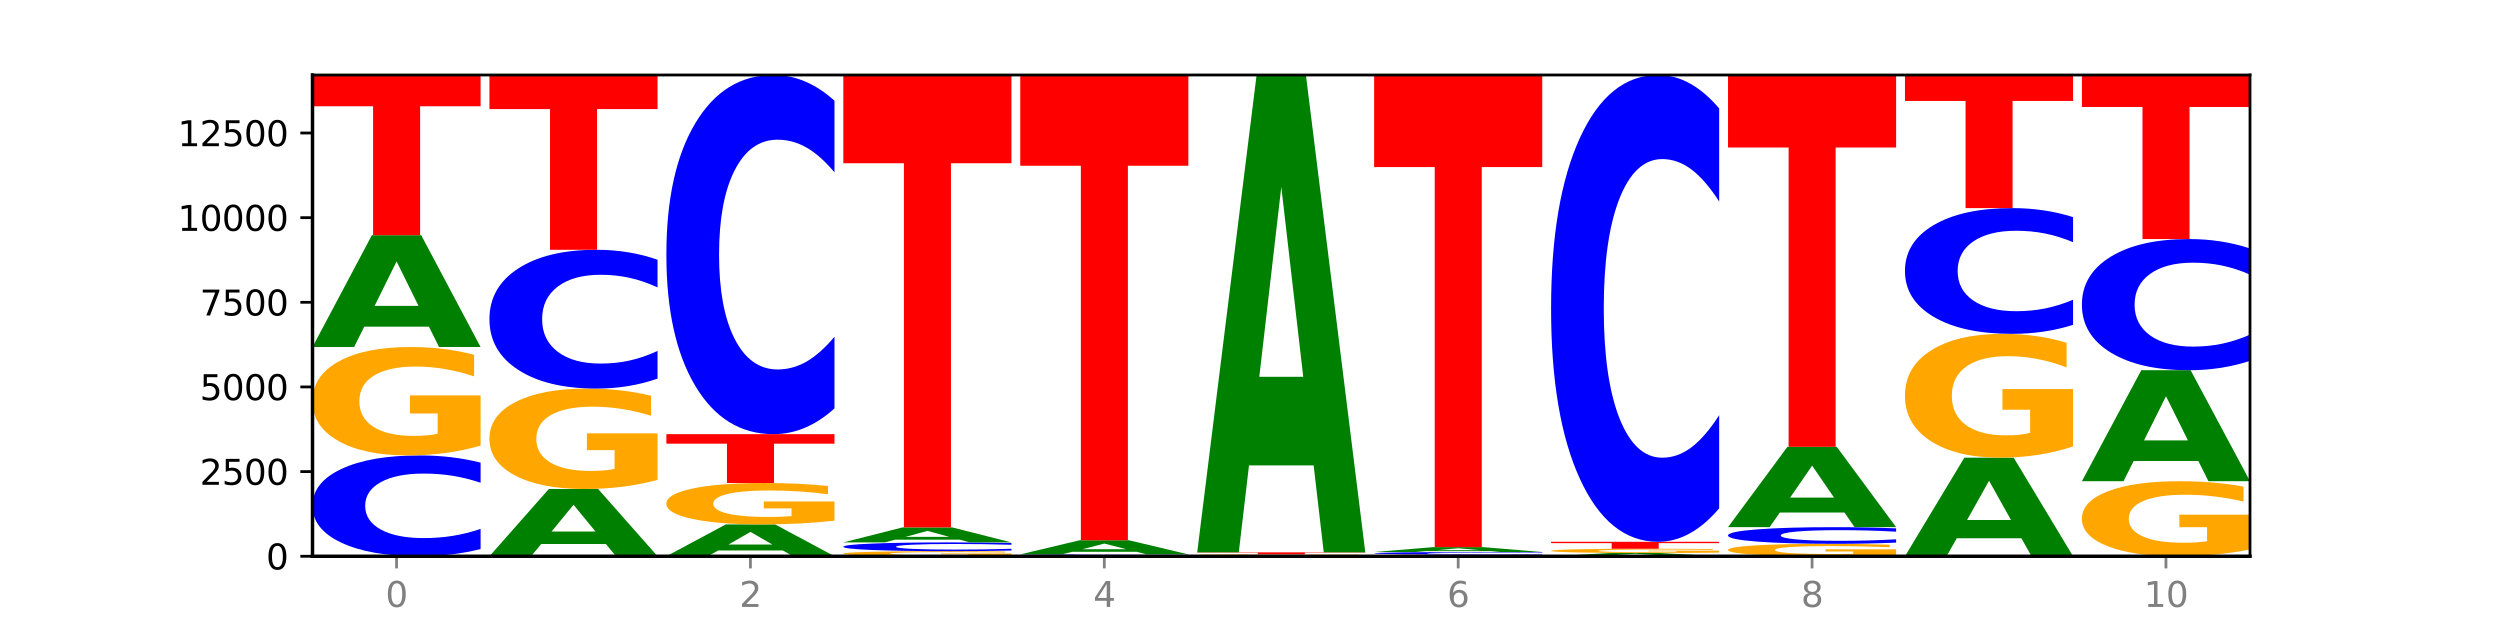 <?xml version="1.0" encoding="utf-8" standalone="no"?>
<!DOCTYPE svg PUBLIC "-//W3C//DTD SVG 1.1//EN"
  "http://www.w3.org/Graphics/SVG/1.1/DTD/svg11.dtd">
<svg xmlns:xlink="http://www.w3.org/1999/xlink" width="720pt" height="180pt" viewBox="0 0 720 180" xmlns="http://www.w3.org/2000/svg" version="1.1">
 <defs>
  <style type="text/css">*{stroke-linejoin: round; stroke-linecap: butt}</style>
 </defs>
 <g id="figure_1">
  <g id="patch_1">
   <path d="M 0 180 
L 720 180 
L 720 0 
L 0 0 
z
" style="fill: #ffffff"/>
  </g>
  <g id="axes_1">
   <g id="patch_2">
    <path d="M 90 160.2 
L 648 160.2 
L 648 21.6 
L 90 21.6 
z
" style="fill: #ffffff"/>
   </g>
   <g id="line2d_1">
    <path d="M 90 160.2 
L 648 160.2 
" clip-path="url(#pfb39bdc770)" style="fill: none; stroke: #000000; stroke-width: 0.5; stroke-linecap: square"/>
   </g>
   <g id="patch_3">
    <path d="M 138.411 158.118 
Q 134.361 159.15 129.983 159.672 
Q 125.604 160.2 120.835 160.2 
Q 106.613 160.2 98.306 156.289 
Q 90 152.378 90 145.689 
Q 90 138.976 98.306 135.071 
Q 106.613 131.16 120.835 131.16 
Q 125.604 131.16 129.983 131.688 
Q 134.361 132.209 138.411 133.241 
L 138.411 139.03 
Q 134.325 137.662 130.361 137.026 
Q 126.397 136.391 122.018 136.391 
Q 114.163 136.391 109.662 138.868 
Q 105.173 141.34 105.173 145.689 
Q 105.173 150.02 109.662 152.497 
Q 114.163 154.969 122.018 154.969 
Q 126.397 154.969 130.361 154.333 
Q 134.325 153.691 138.411 152.324 
L 138.411 158.118 
z
" clip-path="url(#pfb39bdc770)" style="fill: #0000ff"/>
   </g>
   <g id="patch_4">
    <path d="M 138.411 128.335 
Q 133.529 129.748 128.277 130.457 
Q 123.026 131.16 117.428 131.16 
Q 104.777 131.16 97.389 126.956 
Q 90 122.751 90 115.562 
Q 90 108.288 97.519 104.117 
Q 105.048 99.945 118.144 99.945 
Q 123.189 99.945 127.811 100.512 
Q 132.444 101.073 136.545 102.182 
L 136.545 108.404 
Q 132.313 106.979 128.126 106.277 
Q 123.938 105.567 119.728 105.567 
Q 111.938 105.567 107.717 108.159 
Q 103.497 110.745 103.497 115.562 
Q 103.497 120.333 107.566 122.938 
Q 111.634 125.537 119.12 125.537 
Q 121.16 125.537 122.907 125.389 
Q 124.654 125.234 126.042 124.911 
L 126.042 119.07 
L 118.068 119.07 
L 118.068 113.866 
L 138.411 113.866 
L 138.411 128.335 
z
" clip-path="url(#pfb39bdc770)" style="fill: #ffa600"/>
   </g>
   <g id="patch_5">
    <path d="M 123.534 94.077 
L 104.916 94.077 
L 101.977 99.945 
L 90 99.945 
L 107.104 67.735 
L 121.307 67.735 
L 138.411 99.945 
L 126.444 99.945 
L 123.534 94.077 
z
M 107.886 88.099 
L 120.535 88.099 
L 114.22 75.287 
L 107.886 88.099 
z
" clip-path="url(#pfb39bdc770)" style="fill: #008000"/>
   </g>
   <g id="patch_6">
    <path d="M 90 21.6 
L 138.411 21.6 
L 138.411 30.598 
L 120.994 30.598 
L 120.994 67.735 
L 107.45 67.735 
L 107.45 30.598 
L 90 30.598 
L 90 21.6 
z
" clip-path="url(#pfb39bdc770)" style="fill: #ff0000"/>
   </g>
   <g id="patch_7">
    <path d="M 174.493 156.672 
L 155.875 156.672 
L 152.935 160.2 
L 140.959 160.2 
L 158.063 140.833 
L 172.266 140.833 
L 189.37 160.2 
L 177.403 160.2 
L 174.493 156.672 
z
M 158.845 153.078 
L 171.494 153.078 
L 165.179 145.374 
L 158.845 153.078 
z
" clip-path="url(#pfb39bdc770)" style="fill: #008000"/>
   </g>
   <g id="patch_8">
    <path d="M 189.37 138.216 
Q 184.488 139.525 179.236 140.182 
Q 173.985 140.833 168.387 140.833 
Q 155.736 140.833 148.347 136.938 
Q 140.959 133.042 140.959 126.381 
Q 140.959 119.641 148.478 115.776 
Q 156.007 111.91 169.103 111.91 
Q 174.148 111.91 178.77 112.436 
Q 183.403 112.955 187.504 113.983 
L 187.504 119.749 
Q 183.272 118.428 179.084 117.777 
Q 174.896 117.12 170.687 117.12 
Q 162.897 117.12 158.676 119.522 
Q 154.456 121.917 154.456 126.381 
Q 154.456 130.802 158.524 133.216 
Q 162.593 135.623 170.079 135.623 
Q 172.119 135.623 173.866 135.486 
Q 175.613 135.343 177.001 135.044 
L 177.001 129.631 
L 169.027 129.631 
L 169.027 124.809 
L 189.37 124.809 
L 189.37 138.216 
z
" clip-path="url(#pfb39bdc770)" style="fill: #ffa600"/>
   </g>
   <g id="patch_9">
    <path d="M 189.37 109.045 
Q 185.32 110.465 180.942 111.183 
Q 176.563 111.91 171.794 111.91 
Q 157.572 111.91 149.265 106.526 
Q 140.959 101.143 140.959 91.936 
Q 140.959 82.697 149.265 77.321 
Q 157.572 71.938 171.794 71.938 
Q 176.563 71.938 180.942 72.665 
Q 185.32 73.383 189.37 74.803 
L 189.37 82.771 
Q 185.284 80.888 181.32 80.013 
Q 177.356 79.138 172.977 79.138 
Q 165.122 79.138 160.621 82.548 
Q 156.132 85.95 156.132 91.936 
Q 156.132 97.898 160.621 101.308 
Q 165.122 104.71 172.977 104.71 
Q 177.356 104.71 181.32 103.835 
Q 185.284 102.951 189.37 101.069 
L 189.37 109.045 
z
" clip-path="url(#pfb39bdc770)" style="fill: #0000ff"/>
   </g>
   <g id="patch_10">
    <path d="M 140.959 21.6 
L 189.37 21.6 
L 189.37 31.417 
L 171.953 31.417 
L 171.953 71.938 
L 158.409 71.938 
L 158.409 31.417 
L 140.959 31.417 
L 140.959 21.6 
z
" clip-path="url(#pfb39bdc770)" style="fill: #ff0000"/>
   </g>
   <g id="patch_11">
    <path d="M 225.452 158.53 
L 206.834 158.53 
L 203.894 160.2 
L 191.918 160.2 
L 209.021 151.033 
L 223.225 151.033 
L 240.329 160.2 
L 228.362 160.2 
L 225.452 158.53 
z
M 209.803 156.829 
L 222.453 156.829 
L 216.138 153.183 
L 209.803 156.829 
z
" clip-path="url(#pfb39bdc770)" style="fill: #008000"/>
   </g>
   <g id="patch_12">
    <path d="M 240.329 149.954 
Q 235.446 150.494 230.195 150.765 
Q 224.944 151.033 219.346 151.033 
Q 206.695 151.033 199.306 149.427 
Q 191.918 147.821 191.918 145.074 
Q 191.918 142.295 199.437 140.701 
Q 206.966 139.107 220.062 139.107 
Q 225.107 139.107 229.729 139.324 
Q 234.361 139.538 238.463 139.962 
L 238.463 142.339 
Q 234.231 141.795 230.043 141.526 
Q 225.855 141.255 221.646 141.255 
Q 213.856 141.255 209.635 142.246 
Q 205.415 143.234 205.415 145.074 
Q 205.415 146.897 209.483 147.892 
Q 213.552 148.885 221.038 148.885 
Q 223.078 148.885 224.825 148.829 
Q 226.571 148.769 227.96 148.646 
L 227.96 146.414 
L 219.986 146.414 
L 219.986 144.426 
L 240.329 144.426 
L 240.329 149.954 
z
" clip-path="url(#pfb39bdc770)" style="fill: #ffa600"/>
   </g>
   <g id="patch_13">
    <path d="M 191.918 125.036 
L 240.329 125.036 
L 240.329 127.78 
L 222.912 127.78 
L 222.912 139.107 
L 209.368 139.107 
L 209.368 127.78 
L 191.918 127.78 
L 191.918 125.036 
z
" clip-path="url(#pfb39bdc770)" style="fill: #ff0000"/>
   </g>
   <g id="patch_14">
    <path d="M 240.329 117.621 
Q 236.279 121.296 231.9 123.155 
Q 227.522 125.036 222.753 125.036 
Q 208.53 125.036 200.224 111.105 
Q 191.918 97.174 191.918 73.35 
Q 191.918 49.441 200.224 35.531 
Q 208.53 21.6 222.753 21.6 
Q 227.522 21.6 231.9 23.48 
Q 236.279 25.339 240.329 29.014 
L 240.329 49.633 
Q 236.243 44.761 232.279 42.497 
Q 228.314 40.232 223.936 40.232 
Q 216.081 40.232 211.58 49.056 
Q 207.091 57.859 207.091 73.35 
Q 207.091 88.777 211.58 97.601 
Q 216.081 106.404 223.936 106.404 
Q 228.314 106.404 232.279 104.139 
Q 236.243 101.853 240.329 96.981 
L 240.329 117.621 
z
" clip-path="url(#pfb39bdc770)" style="fill: #0000ff"/>
   </g>
   <g id="patch_15">
    <path d="M 291.288 160.068 
Q 286.405 160.134 281.154 160.167 
Q 275.903 160.2 270.305 160.2 
Q 257.654 160.2 250.265 160.003 
Q 242.877 159.806 242.877 159.469 
Q 242.877 159.128 250.395 158.933 
Q 257.925 158.737 271.021 158.737 
Q 276.066 158.737 280.688 158.764 
Q 285.32 158.79 289.422 158.842 
L 289.422 159.134 
Q 285.19 159.067 281.002 159.034 
Q 276.814 159.001 272.605 159.001 
Q 264.815 159.001 260.594 159.122 
Q 256.374 159.243 256.374 159.469 
Q 256.374 159.693 260.442 159.815 
Q 264.511 159.937 271.997 159.937 
Q 274.037 159.937 275.784 159.93 
Q 277.53 159.922 278.919 159.907 
L 278.919 159.633 
L 270.945 159.633 
L 270.945 159.39 
L 291.288 159.39 
L 291.288 160.068 
z
" clip-path="url(#pfb39bdc770)" style="fill: #ffa600"/>
   </g>
   <g id="patch_16">
    <path d="M 291.288 158.556 
Q 287.238 158.646 282.859 158.691 
Q 278.481 158.737 273.711 158.737 
Q 259.489 158.737 251.183 158.397 
Q 242.877 158.057 242.877 157.475 
Q 242.877 156.891 251.183 156.552 
Q 259.489 156.212 273.711 156.212 
Q 278.481 156.212 282.859 156.257 
Q 287.238 156.303 291.288 156.393 
L 291.288 156.896 
Q 287.202 156.777 283.237 156.722 
Q 279.273 156.667 274.895 156.667 
Q 267.04 156.667 262.539 156.882 
Q 258.05 157.097 258.05 157.475 
Q 258.05 157.852 262.539 158.067 
Q 267.04 158.282 274.895 158.282 
Q 279.273 158.282 283.237 158.227 
Q 287.202 158.171 291.288 158.052 
L 291.288 158.556 
z
" clip-path="url(#pfb39bdc770)" style="fill: #0000ff"/>
   </g>
   <g id="patch_17">
    <path d="M 276.411 155.423 
L 257.793 155.423 
L 254.853 156.212 
L 242.877 156.212 
L 259.98 151.882 
L 274.184 151.882 
L 291.288 156.212 
L 279.321 156.212 
L 276.411 155.423 
z
M 260.762 154.619 
L 273.412 154.619 
L 267.097 152.897 
L 260.762 154.619 
z
" clip-path="url(#pfb39bdc770)" style="fill: #008000"/>
   </g>
   <g id="patch_18">
    <path d="M 242.877 21.6 
L 291.288 21.6 
L 291.288 47.009 
L 273.871 47.009 
L 273.871 151.882 
L 260.327 151.882 
L 260.327 47.009 
L 242.877 47.009 
L 242.877 21.6 
z
" clip-path="url(#pfb39bdc770)" style="fill: #ff0000"/>
   </g>
   <g id="patch_19">
    <path d="M 342.247 160.181 
Q 337.364 160.191 332.113 160.195 
Q 326.862 160.2 321.263 160.2 
Q 308.613 160.2 301.224 160.172 
Q 293.836 160.145 293.836 160.098 
Q 293.836 160.05 301.354 160.023 
Q 308.884 159.995 321.98 159.995 
Q 327.025 159.995 331.647 159.999 
Q 336.279 160.003 340.38 160.01 
L 340.38 160.051 
Q 336.149 160.041 331.961 160.037 
Q 327.773 160.032 323.564 160.032 
Q 315.774 160.032 311.553 160.049 
Q 307.333 160.066 307.333 160.098 
Q 307.333 160.129 311.401 160.146 
Q 315.47 160.163 322.956 160.163 
Q 324.996 160.163 326.742 160.162 
Q 328.489 160.161 329.878 160.159 
L 329.878 160.121 
L 321.904 160.121 
L 321.904 160.087 
L 342.247 160.087 
L 342.247 160.181 
z
" clip-path="url(#pfb39bdc770)" style="fill: #ffa600"/>
   </g>
   <g id="patch_20">
    <path d="M 342.247 159.971 
Q 338.197 159.983 333.818 159.989 
Q 329.439 159.995 324.67 159.995 
Q 310.448 159.995 302.142 159.951 
Q 293.836 159.906 293.836 159.83 
Q 293.836 159.753 302.142 159.708 
Q 310.448 159.664 324.67 159.664 
Q 329.439 159.664 333.818 159.67 
Q 338.197 159.676 342.247 159.687 
L 342.247 159.754 
Q 338.16 159.738 334.196 159.731 
Q 330.232 159.723 325.853 159.723 
Q 317.998 159.723 313.498 159.752 
Q 309.009 159.78 309.009 159.83 
Q 309.009 159.879 313.498 159.907 
Q 317.998 159.935 325.853 159.935 
Q 330.232 159.935 334.196 159.928 
Q 338.16 159.921 342.247 159.905 
L 342.247 159.971 
z
" clip-path="url(#pfb39bdc770)" style="fill: #0000ff"/>
   </g>
   <g id="patch_21">
    <path d="M 327.37 158.923 
L 308.752 158.923 
L 305.812 159.664 
L 293.836 159.664 
L 310.939 155.597 
L 325.143 155.597 
L 342.247 159.664 
L 330.28 159.664 
L 327.37 158.923 
z
M 311.721 158.168 
L 324.371 158.168 
L 318.056 156.551 
L 311.721 158.168 
z
" clip-path="url(#pfb39bdc770)" style="fill: #008000"/>
   </g>
   <g id="patch_22">
    <path d="M 293.836 21.6 
L 342.247 21.6 
L 342.247 47.733 
L 324.83 47.733 
L 324.83 155.597 
L 311.286 155.597 
L 311.286 47.733 
L 293.836 47.733 
L 293.836 21.6 
z
" clip-path="url(#pfb39bdc770)" style="fill: #ff0000"/>
   </g>
   <g id="patch_23">
    <path d="M 393.205 160.19 
Q 389.156 160.195 384.777 160.198 
Q 380.398 160.2 375.629 160.2 
Q 361.407 160.2 353.101 160.182 
Q 344.795 160.163 344.795 160.132 
Q 344.795 160.1 353.101 160.082 
Q 361.407 160.063 375.629 160.063 
Q 380.398 160.063 384.777 160.066 
Q 389.156 160.068 393.205 160.073 
L 393.205 160.1 
Q 389.119 160.094 385.155 160.091 
Q 381.191 160.088 376.812 160.088 
Q 368.957 160.088 364.457 160.1 
Q 359.968 160.111 359.968 160.132 
Q 359.968 160.152 364.457 160.164 
Q 368.957 160.175 376.812 160.175 
Q 381.191 160.175 385.155 160.172 
Q 389.119 160.169 393.205 160.163 
L 393.205 160.19 
z
" clip-path="url(#pfb39bdc770)" style="fill: #0000ff"/>
   </g>
   <g id="patch_24">
    <path d="M 393.205 160.026 
Q 388.323 160.045 383.072 160.054 
Q 377.821 160.063 372.222 160.063 
Q 359.572 160.063 352.183 160.007 
Q 344.795 159.951 344.795 159.854 
Q 344.795 159.756 352.313 159.7 
Q 359.843 159.644 372.938 159.644 
Q 377.983 159.644 382.605 159.652 
Q 387.238 159.659 391.339 159.674 
L 391.339 159.758 
Q 387.108 159.739 382.92 159.729 
Q 378.732 159.72 374.522 159.72 
Q 366.732 159.72 362.512 159.755 
Q 358.291 159.789 358.291 159.854 
Q 358.291 159.918 362.36 159.953 
Q 366.429 159.988 373.915 159.988 
Q 375.955 159.988 377.701 159.986 
Q 379.448 159.984 380.837 159.98 
L 380.837 159.901 
L 372.862 159.901 
L 372.862 159.831 
L 393.205 159.831 
L 393.205 160.026 
z
" clip-path="url(#pfb39bdc770)" style="fill: #ffa600"/>
   </g>
   <g id="patch_25">
    <path d="M 344.795 159.079 
L 393.205 159.079 
L 393.205 159.189 
L 375.789 159.189 
L 375.789 159.644 
L 362.245 159.644 
L 362.245 159.189 
L 344.795 159.189 
L 344.795 159.079 
z
" clip-path="url(#pfb39bdc770)" style="fill: #ff0000"/>
   </g>
   <g id="patch_26">
    <path d="M 378.329 134.034 
L 359.711 134.034 
L 356.771 159.079 
L 344.795 159.079 
L 361.898 21.6 
L 376.102 21.6 
L 393.205 159.079 
L 381.239 159.079 
L 378.329 134.034 
z
M 362.68 108.519 
L 375.33 108.519 
L 369.015 53.834 
L 362.68 108.519 
z
" clip-path="url(#pfb39bdc770)" style="fill: #008000"/>
   </g>
   <g id="patch_27">
    <path d="M 444.164 160.158 
Q 439.282 160.179 434.031 160.189 
Q 428.78 160.2 423.181 160.2 
Q 410.531 160.2 403.142 160.137 
Q 395.753 160.074 395.753 159.966 
Q 395.753 159.857 403.272 159.794 
Q 410.802 159.732 423.897 159.732 
Q 428.942 159.732 433.564 159.74 
Q 438.197 159.749 442.298 159.765 
L 442.298 159.859 
Q 438.067 159.837 433.879 159.827 
Q 429.691 159.816 425.481 159.816 
Q 417.691 159.816 413.471 159.855 
Q 409.25 159.894 409.25 159.966 
Q 409.25 160.038 413.319 160.077 
Q 417.388 160.116 424.874 160.116 
Q 426.914 160.116 428.66 160.113 
Q 430.407 160.111 431.796 160.106 
L 431.796 160.019 
L 423.821 160.019 
L 423.821 159.941 
L 444.164 159.941 
L 444.164 160.158 
z
" clip-path="url(#pfb39bdc770)" style="fill: #ffa600"/>
   </g>
   <g id="patch_28">
    <path d="M 444.164 159.678 
Q 440.115 159.705 435.736 159.718 
Q 431.357 159.732 426.588 159.732 
Q 412.366 159.732 404.06 159.631 
Q 395.753 159.53 395.753 159.357 
Q 395.753 159.183 404.06 159.082 
Q 412.366 158.981 426.588 158.981 
Q 431.357 158.981 435.736 158.995 
Q 440.115 159.008 444.164 159.035 
L 444.164 159.185 
Q 440.078 159.149 436.114 159.133 
Q 432.15 159.116 427.771 159.116 
Q 419.916 159.116 415.415 159.18 
Q 410.927 159.244 410.927 159.357 
Q 410.927 159.469 415.415 159.533 
Q 419.916 159.597 427.771 159.597 
Q 432.15 159.597 436.114 159.58 
Q 440.078 159.564 444.164 159.528 
L 444.164 159.678 
z
" clip-path="url(#pfb39bdc770)" style="fill: #0000ff"/>
   </g>
   <g id="patch_29">
    <path d="M 429.288 158.723 
L 410.67 158.723 
L 407.73 158.981 
L 395.753 158.981 
L 412.857 157.567 
L 427.061 157.567 
L 444.164 158.981 
L 432.198 158.981 
L 429.288 158.723 
z
M 413.639 158.461 
L 426.289 158.461 
L 419.974 157.899 
L 413.639 158.461 
z
" clip-path="url(#pfb39bdc770)" style="fill: #008000"/>
   </g>
   <g id="patch_30">
    <path d="M 395.753 21.6 
L 444.164 21.6 
L 444.164 48.117 
L 426.748 48.117 
L 426.748 157.567 
L 413.204 157.567 
L 413.204 48.117 
L 395.753 48.117 
L 395.753 21.6 
z
" clip-path="url(#pfb39bdc770)" style="fill: #ff0000"/>
   </g>
   <g id="patch_31">
    <path d="M 480.247 160.029 
L 461.629 160.029 
L 458.689 160.2 
L 446.712 160.2 
L 463.816 159.264 
L 478.02 159.264 
L 495.123 160.2 
L 483.157 160.2 
L 480.247 160.029 
z
M 464.598 159.856 
L 477.248 159.856 
L 470.933 159.483 
L 464.598 159.856 
z
" clip-path="url(#pfb39bdc770)" style="fill: #008000"/>
   </g>
   <g id="patch_32">
    <path d="M 495.123 159.153 
Q 490.241 159.208 484.99 159.236 
Q 479.739 159.264 474.14 159.264 
Q 461.489 159.264 454.101 159.098 
Q 446.712 158.933 446.712 158.65 
Q 446.712 158.364 454.231 158.199 
Q 461.761 158.035 474.856 158.035 
Q 479.901 158.035 484.523 158.057 
Q 489.156 158.08 493.257 158.123 
L 493.257 158.368 
Q 489.026 158.312 484.838 158.284 
Q 480.65 158.256 476.44 158.256 
Q 468.65 158.256 464.43 158.358 
Q 460.209 158.46 460.209 158.65 
Q 460.209 158.838 464.278 158.94 
Q 468.346 159.043 475.833 159.043 
Q 477.872 159.043 479.619 159.037 
Q 481.366 159.031 482.755 159.018 
L 482.755 158.788 
L 474.78 158.788 
L 474.78 158.583 
L 495.123 158.583 
L 495.123 159.153 
z
" clip-path="url(#pfb39bdc770)" style="fill: #ffa600"/>
   </g>
   <g id="patch_33">
    <path d="M 446.712 156.036 
L 495.123 156.036 
L 495.123 156.426 
L 477.707 156.426 
L 477.707 158.035 
L 464.163 158.035 
L 464.163 156.426 
L 446.712 156.426 
L 446.712 156.036 
z
" clip-path="url(#pfb39bdc770)" style="fill: #ff0000"/>
   </g>
   <g id="patch_34">
    <path d="M 495.123 146.4 
Q 491.074 151.176 486.695 153.592 
Q 482.316 156.036 477.547 156.036 
Q 463.325 156.036 455.019 137.93 
Q 446.712 119.824 446.712 88.86 
Q 446.712 57.785 455.019 39.706 
Q 463.325 21.6 477.547 21.6 
Q 482.316 21.6 486.695 24.044 
Q 491.074 26.46 495.123 31.236 
L 495.123 58.035 
Q 491.037 51.703 487.073 48.759 
Q 483.109 45.816 478.73 45.816 
Q 470.875 45.816 466.374 57.285 
Q 461.886 68.726 461.886 88.86 
Q 461.886 108.91 466.374 120.379 
Q 470.875 131.82 478.73 131.82 
Q 483.109 131.82 487.073 128.877 
Q 491.037 125.905 495.123 119.574 
L 495.123 146.4 
z
" clip-path="url(#pfb39bdc770)" style="fill: #0000ff"/>
   </g>
   <g id="patch_35">
    <path d="M 546.082 159.876 
Q 541.2 160.038 535.949 160.119 
Q 530.697 160.2 525.099 160.2 
Q 512.448 160.2 505.06 159.718 
Q 497.671 159.236 497.671 158.412 
Q 497.671 157.578 505.19 157.099 
Q 512.72 156.621 525.815 156.621 
Q 530.86 156.621 535.482 156.686 
Q 540.115 156.751 544.216 156.878 
L 544.216 157.591 
Q 539.985 157.428 535.797 157.347 
Q 531.609 157.266 527.399 157.266 
Q 519.609 157.266 515.389 157.563 
Q 511.168 157.859 511.168 158.412 
Q 511.168 158.959 515.237 159.257 
Q 519.305 159.555 526.792 159.555 
Q 528.831 159.555 530.578 159.538 
Q 532.325 159.521 533.714 159.484 
L 533.714 158.814 
L 525.739 158.814 
L 525.739 158.217 
L 546.082 158.217 
L 546.082 159.876 
z
" clip-path="url(#pfb39bdc770)" style="fill: #ffa600"/>
   </g>
   <g id="patch_36">
    <path d="M 546.082 156.277 
Q 542.033 156.448 537.654 156.534 
Q 533.275 156.621 528.506 156.621 
Q 514.284 156.621 505.978 155.975 
Q 497.671 155.329 497.671 154.224 
Q 497.671 153.115 505.978 152.47 
Q 514.284 151.823 528.506 151.823 
Q 533.275 151.823 537.654 151.911 
Q 542.033 151.997 546.082 152.167 
L 546.082 153.124 
Q 541.996 152.898 538.032 152.793 
Q 534.068 152.688 529.689 152.688 
Q 521.834 152.688 517.333 153.097 
Q 512.845 153.505 512.845 154.224 
Q 512.845 154.939 517.333 155.349 
Q 521.834 155.757 529.689 155.757 
Q 534.068 155.757 538.032 155.652 
Q 541.996 155.546 546.082 155.32 
L 546.082 156.277 
z
" clip-path="url(#pfb39bdc770)" style="fill: #0000ff"/>
   </g>
   <g id="patch_37">
    <path d="M 531.206 147.608 
L 512.587 147.608 
L 509.648 151.823 
L 497.671 151.823 
L 514.775 128.683 
L 528.979 128.683 
L 546.082 151.823 
L 534.116 151.823 
L 531.206 147.608 
z
M 515.557 143.313 
L 528.206 143.313 
L 521.892 134.108 
L 515.557 143.313 
z
" clip-path="url(#pfb39bdc770)" style="fill: #008000"/>
   </g>
   <g id="patch_38">
    <path d="M 497.671 21.6 
L 546.082 21.6 
L 546.082 42.484 
L 528.666 42.484 
L 528.666 128.683 
L 515.122 128.683 
L 515.122 42.484 
L 497.671 42.484 
L 497.671 21.6 
z
" clip-path="url(#pfb39bdc770)" style="fill: #ff0000"/>
   </g>
   <g id="patch_39">
    <path d="M 582.164 155.027 
L 563.546 155.027 
L 560.607 160.2 
L 548.63 160.2 
L 565.734 131.803 
L 579.937 131.803 
L 597.041 160.2 
L 585.074 160.2 
L 582.164 155.027 
z
M 566.516 149.757 
L 579.165 149.757 
L 572.85 138.461 
L 566.516 149.757 
z
" clip-path="url(#pfb39bdc770)" style="fill: #008000"/>
   </g>
   <g id="patch_40">
    <path d="M 597.041 128.578 
Q 592.159 130.19 586.908 131 
Q 581.656 131.803 576.058 131.803 
Q 563.407 131.803 556.019 127.002 
Q 548.63 122.2 548.63 113.988 
Q 548.63 105.681 556.149 100.916 
Q 563.679 96.151 576.774 96.151 
Q 581.819 96.151 586.441 96.799 
Q 591.074 97.44 595.175 98.707 
L 595.175 105.814 
Q 590.944 104.186 586.756 103.383 
Q 582.568 102.573 578.358 102.573 
Q 570.568 102.573 566.348 105.534 
Q 562.127 108.487 562.127 113.988 
Q 562.127 119.438 566.196 122.413 
Q 570.264 125.381 577.75 125.381 
Q 579.79 125.381 581.537 125.212 
Q 583.284 125.035 584.673 124.667 
L 584.673 117.995 
L 576.698 117.995 
L 576.698 112.051 
L 597.041 112.051 
L 597.041 128.578 
z
" clip-path="url(#pfb39bdc770)" style="fill: #ffa600"/>
   </g>
   <g id="patch_41">
    <path d="M 597.041 93.555 
Q 592.992 94.842 588.613 95.493 
Q 584.234 96.151 579.465 96.151 
Q 565.243 96.151 556.936 91.273 
Q 548.63 86.395 548.63 78.054 
Q 548.63 69.682 556.936 64.812 
Q 565.243 59.934 579.465 59.934 
Q 584.234 59.934 588.613 60.592 
Q 592.992 61.243 597.041 62.53 
L 597.041 69.749 
Q 592.955 68.044 588.991 67.251 
Q 585.027 66.457 580.648 66.457 
Q 572.793 66.457 568.292 69.547 
Q 563.804 72.63 563.804 78.054 
Q 563.804 83.455 568.292 86.545 
Q 572.793 89.627 580.648 89.627 
Q 585.027 89.627 588.991 88.834 
Q 592.955 88.034 597.041 86.328 
L 597.041 93.555 
z
" clip-path="url(#pfb39bdc770)" style="fill: #0000ff"/>
   </g>
   <g id="patch_42">
    <path d="M 548.63 21.6 
L 597.041 21.6 
L 597.041 29.076 
L 579.624 29.076 
L 579.624 59.934 
L 566.081 59.934 
L 566.081 29.076 
L 548.63 29.076 
L 548.63 21.6 
z
" clip-path="url(#pfb39bdc770)" style="fill: #ff0000"/>
   </g>
   <g id="patch_43">
    <path d="M 648 158.245 
Q 643.118 159.222 637.866 159.713 
Q 632.615 160.2 627.017 160.2 
Q 614.366 160.2 606.978 157.29 
Q 599.589 154.379 599.589 149.402 
Q 599.589 144.367 607.108 141.479 
Q 614.637 138.59 627.733 138.59 
Q 632.778 138.59 637.4 138.983 
Q 642.033 139.372 646.134 140.139 
L 646.134 144.447 
Q 641.903 143.46 637.715 142.974 
Q 633.527 142.483 629.317 142.483 
Q 621.527 142.483 617.306 144.277 
Q 613.086 146.067 613.086 149.402 
Q 613.086 152.705 617.155 154.509 
Q 621.223 156.308 628.709 156.308 
Q 630.749 156.308 632.496 156.205 
Q 634.243 156.098 635.631 155.875 
L 635.631 151.83 
L 627.657 151.83 
L 627.657 148.228 
L 648 148.228 
L 648 158.245 
z
" clip-path="url(#pfb39bdc770)" style="fill: #ffa600"/>
   </g>
   <g id="patch_44">
    <path d="M 633.123 132.767 
L 614.505 132.767 
L 611.566 138.59 
L 599.589 138.59 
L 616.693 106.625 
L 630.896 106.625 
L 648 138.59 
L 636.033 138.59 
L 633.123 132.767 
z
M 617.475 126.834 
L 630.124 126.834 
L 623.809 114.119 
L 617.475 126.834 
z
" clip-path="url(#pfb39bdc770)" style="fill: #008000"/>
   </g>
   <g id="patch_45">
    <path d="M 648 103.917 
Q 643.951 105.259 639.572 105.938 
Q 635.193 106.625 630.424 106.625 
Q 616.202 106.625 607.895 101.536 
Q 599.589 96.448 599.589 87.747 
Q 599.589 79.015 607.895 73.935 
Q 616.202 68.847 630.424 68.847 
Q 635.193 68.847 639.572 69.533 
Q 643.951 70.212 648 71.555 
L 648 79.085 
Q 643.914 77.306 639.95 76.479 
Q 635.986 75.652 631.607 75.652 
Q 623.752 75.652 619.251 78.874 
Q 614.762 82.09 614.762 87.747 
Q 614.762 93.382 619.251 96.605 
Q 623.752 99.82 631.607 99.82 
Q 635.986 99.82 639.95 98.992 
Q 643.914 98.157 648 96.378 
L 648 103.917 
z
" clip-path="url(#pfb39bdc770)" style="fill: #0000ff"/>
   </g>
   <g id="patch_46">
    <path d="M 599.589 21.6 
L 648 21.6 
L 648 30.814 
L 630.583 30.814 
L 630.583 68.847 
L 617.04 68.847 
L 617.04 30.814 
L 599.589 30.814 
L 599.589 21.6 
z
" clip-path="url(#pfb39bdc770)" style="fill: #ff0000"/>
   </g>
   <g id="matplotlib.axis_1">
    <g id="xtick_1">
     <g id="line2d_2">
      <defs>
       <path id="m54d226ce22" d="M 0 0 
L 0 3.5 
" style="stroke: #808080; stroke-width: 0.8"/>
      </defs>
      <g>
       <use xlink:href="#m54d226ce22" x="114.205" y="160.2" style="fill: #808080; stroke: #808080; stroke-width: 0.8"/>
      </g>
     </g>
     <g id="text_1">
      <!-- 0 -->
      <g style="fill: #808080" transform="translate(111.024 174.798) scale(0.1 -0.1)">
       <defs>
        <path id="DejaVuSans-30" d="M 2034 4250 
Q 1547 4250 1301 3770 
Q 1056 3291 1056 2328 
Q 1056 1369 1301 889 
Q 1547 409 2034 409 
Q 2525 409 2770 889 
Q 3016 1369 3016 2328 
Q 3016 3291 2770 3770 
Q 2525 4250 2034 4250 
z
M 2034 4750 
Q 2819 4750 3233 4129 
Q 3647 3509 3647 2328 
Q 3647 1150 3233 529 
Q 2819 -91 2034 -91 
Q 1250 -91 836 529 
Q 422 1150 422 2328 
Q 422 3509 836 4129 
Q 1250 4750 2034 4750 
z
" transform="scale(0.016)"/>
       </defs>
       <use xlink:href="#DejaVuSans-30"/>
      </g>
     </g>
    </g>
    <g id="xtick_2">
     <g id="line2d_3">
      <g>
       <use xlink:href="#m54d226ce22" x="216.123" y="160.2" style="fill: #808080; stroke: #808080; stroke-width: 0.8"/>
      </g>
     </g>
     <g id="text_2">
      <!-- 2 -->
      <g style="fill: #808080" transform="translate(212.942 174.798) scale(0.1 -0.1)">
       <defs>
        <path id="DejaVuSans-32" d="M 1228 531 
L 3431 531 
L 3431 0 
L 469 0 
L 469 531 
Q 828 903 1448 1529 
Q 2069 2156 2228 2338 
Q 2531 2678 2651 2914 
Q 2772 3150 2772 3378 
Q 2772 3750 2511 3984 
Q 2250 4219 1831 4219 
Q 1534 4219 1204 4116 
Q 875 4013 500 3803 
L 500 4441 
Q 881 4594 1212 4672 
Q 1544 4750 1819 4750 
Q 2544 4750 2975 4387 
Q 3406 4025 3406 3419 
Q 3406 3131 3298 2873 
Q 3191 2616 2906 2266 
Q 2828 2175 2409 1742 
Q 1991 1309 1228 531 
z
" transform="scale(0.016)"/>
       </defs>
       <use xlink:href="#DejaVuSans-32"/>
      </g>
     </g>
    </g>
    <g id="xtick_3">
     <g id="line2d_4">
      <g>
       <use xlink:href="#m54d226ce22" x="318.041" y="160.2" style="fill: #808080; stroke: #808080; stroke-width: 0.8"/>
      </g>
     </g>
     <g id="text_3">
      <!-- 4 -->
      <g style="fill: #808080" transform="translate(314.86 174.798) scale(0.1 -0.1)">
       <defs>
        <path id="DejaVuSans-34" d="M 2419 4116 
L 825 1625 
L 2419 1625 
L 2419 4116 
z
M 2253 4666 
L 3047 4666 
L 3047 1625 
L 3713 1625 
L 3713 1100 
L 3047 1100 
L 3047 0 
L 2419 0 
L 2419 1100 
L 313 1100 
L 313 1709 
L 2253 4666 
z
" transform="scale(0.016)"/>
       </defs>
       <use xlink:href="#DejaVuSans-34"/>
      </g>
     </g>
    </g>
    <g id="xtick_4">
     <g id="line2d_5">
      <g>
       <use xlink:href="#m54d226ce22" x="419.959" y="160.2" style="fill: #808080; stroke: #808080; stroke-width: 0.8"/>
      </g>
     </g>
     <g id="text_4">
      <!-- 6 -->
      <g style="fill: #808080" transform="translate(416.778 174.798) scale(0.1 -0.1)">
       <defs>
        <path id="DejaVuSans-36" d="M 2113 2584 
Q 1688 2584 1439 2293 
Q 1191 2003 1191 1497 
Q 1191 994 1439 701 
Q 1688 409 2113 409 
Q 2538 409 2786 701 
Q 3034 994 3034 1497 
Q 3034 2003 2786 2293 
Q 2538 2584 2113 2584 
z
M 3366 4563 
L 3366 3988 
Q 3128 4100 2886 4159 
Q 2644 4219 2406 4219 
Q 1781 4219 1451 3797 
Q 1122 3375 1075 2522 
Q 1259 2794 1537 2939 
Q 1816 3084 2150 3084 
Q 2853 3084 3261 2657 
Q 3669 2231 3669 1497 
Q 3669 778 3244 343 
Q 2819 -91 2113 -91 
Q 1303 -91 875 529 
Q 447 1150 447 2328 
Q 447 3434 972 4092 
Q 1497 4750 2381 4750 
Q 2619 4750 2861 4703 
Q 3103 4656 3366 4563 
z
" transform="scale(0.016)"/>
       </defs>
       <use xlink:href="#DejaVuSans-36"/>
      </g>
     </g>
    </g>
    <g id="xtick_5">
     <g id="line2d_6">
      <g>
       <use xlink:href="#m54d226ce22" x="521.877" y="160.2" style="fill: #808080; stroke: #808080; stroke-width: 0.8"/>
      </g>
     </g>
     <g id="text_5">
      <!-- 8 -->
      <g style="fill: #808080" transform="translate(518.695 174.798) scale(0.1 -0.1)">
       <defs>
        <path id="DejaVuSans-38" d="M 2034 2216 
Q 1584 2216 1326 1975 
Q 1069 1734 1069 1313 
Q 1069 891 1326 650 
Q 1584 409 2034 409 
Q 2484 409 2743 651 
Q 3003 894 3003 1313 
Q 3003 1734 2745 1975 
Q 2488 2216 2034 2216 
z
M 1403 2484 
Q 997 2584 770 2862 
Q 544 3141 544 3541 
Q 544 4100 942 4425 
Q 1341 4750 2034 4750 
Q 2731 4750 3128 4425 
Q 3525 4100 3525 3541 
Q 3525 3141 3298 2862 
Q 3072 2584 2669 2484 
Q 3125 2378 3379 2068 
Q 3634 1759 3634 1313 
Q 3634 634 3220 271 
Q 2806 -91 2034 -91 
Q 1263 -91 848 271 
Q 434 634 434 1313 
Q 434 1759 690 2068 
Q 947 2378 1403 2484 
z
M 1172 3481 
Q 1172 3119 1398 2916 
Q 1625 2713 2034 2713 
Q 2441 2713 2670 2916 
Q 2900 3119 2900 3481 
Q 2900 3844 2670 4047 
Q 2441 4250 2034 4250 
Q 1625 4250 1398 4047 
Q 1172 3844 1172 3481 
z
" transform="scale(0.016)"/>
       </defs>
       <use xlink:href="#DejaVuSans-38"/>
      </g>
     </g>
    </g>
    <g id="xtick_6">
     <g id="line2d_7">
      <g>
       <use xlink:href="#m54d226ce22" x="623.795" y="160.2" style="fill: #808080; stroke: #808080; stroke-width: 0.8"/>
      </g>
     </g>
     <g id="text_6">
      <!-- 10 -->
      <g style="fill: #808080" transform="translate(617.432 174.798) scale(0.1 -0.1)">
       <defs>
        <path id="DejaVuSans-31" d="M 794 531 
L 1825 531 
L 1825 4091 
L 703 3866 
L 703 4441 
L 1819 4666 
L 2450 4666 
L 2450 531 
L 3481 531 
L 3481 0 
L 794 0 
L 794 531 
z
" transform="scale(0.016)"/>
       </defs>
       <use xlink:href="#DejaVuSans-31"/>
       <use xlink:href="#DejaVuSans-30" x="63.623"/>
      </g>
     </g>
    </g>
   </g>
   <g id="matplotlib.axis_2">
    <g id="ytick_1">
     <g id="line2d_8">
      <defs>
       <path id="mb73ad372ec" d="M 0 0 
L -3.5 0 
" style="stroke: #000000; stroke-width: 0.8"/>
      </defs>
      <g>
       <use xlink:href="#mb73ad372ec" x="90" y="160.2" style="stroke: #000000; stroke-width: 0.8"/>
      </g>
     </g>
     <g id="text_7">
      <!-- 0 -->
      <g transform="translate(76.638 163.999) scale(0.1 -0.1)">
       <use xlink:href="#DejaVuSans-30"/>
      </g>
     </g>
    </g>
    <g id="ytick_2">
     <g id="line2d_9">
      <g>
       <use xlink:href="#mb73ad372ec" x="90" y="135.821" style="stroke: #000000; stroke-width: 0.8"/>
      </g>
     </g>
     <g id="text_8">
      <!-- 2500 -->
      <g transform="translate(57.55 139.62) scale(0.1 -0.1)">
       <defs>
        <path id="DejaVuSans-35" d="M 691 4666 
L 3169 4666 
L 3169 4134 
L 1269 4134 
L 1269 2991 
Q 1406 3038 1543 3061 
Q 1681 3084 1819 3084 
Q 2600 3084 3056 2656 
Q 3513 2228 3513 1497 
Q 3513 744 3044 326 
Q 2575 -91 1722 -91 
Q 1428 -91 1123 -41 
Q 819 9 494 109 
L 494 744 
Q 775 591 1075 516 
Q 1375 441 1709 441 
Q 2250 441 2565 725 
Q 2881 1009 2881 1497 
Q 2881 1984 2565 2268 
Q 2250 2553 1709 2553 
Q 1456 2553 1204 2497 
Q 953 2441 691 2322 
L 691 4666 
z
" transform="scale(0.016)"/>
       </defs>
       <use xlink:href="#DejaVuSans-32"/>
       <use xlink:href="#DejaVuSans-35" x="63.623"/>
       <use xlink:href="#DejaVuSans-30" x="127.246"/>
       <use xlink:href="#DejaVuSans-30" x="190.869"/>
      </g>
     </g>
    </g>
    <g id="ytick_3">
     <g id="line2d_10">
      <g>
       <use xlink:href="#mb73ad372ec" x="90" y="111.442" style="stroke: #000000; stroke-width: 0.8"/>
      </g>
     </g>
     <g id="text_9">
      <!-- 5000 -->
      <g transform="translate(57.55 115.241) scale(0.1 -0.1)">
       <use xlink:href="#DejaVuSans-35"/>
       <use xlink:href="#DejaVuSans-30" x="63.623"/>
       <use xlink:href="#DejaVuSans-30" x="127.246"/>
       <use xlink:href="#DejaVuSans-30" x="190.869"/>
      </g>
     </g>
    </g>
    <g id="ytick_4">
     <g id="line2d_11">
      <g>
       <use xlink:href="#mb73ad372ec" x="90" y="87.063" style="stroke: #000000; stroke-width: 0.8"/>
      </g>
     </g>
     <g id="text_10">
      <!-- 7500 -->
      <g transform="translate(57.55 90.862) scale(0.1 -0.1)">
       <defs>
        <path id="DejaVuSans-37" d="M 525 4666 
L 3525 4666 
L 3525 4397 
L 1831 0 
L 1172 0 
L 2766 4134 
L 525 4134 
L 525 4666 
z
" transform="scale(0.016)"/>
       </defs>
       <use xlink:href="#DejaVuSans-37"/>
       <use xlink:href="#DejaVuSans-35" x="63.623"/>
       <use xlink:href="#DejaVuSans-30" x="127.246"/>
       <use xlink:href="#DejaVuSans-30" x="190.869"/>
      </g>
     </g>
    </g>
    <g id="ytick_5">
     <g id="line2d_12">
      <g>
       <use xlink:href="#mb73ad372ec" x="90" y="62.684" style="stroke: #000000; stroke-width: 0.8"/>
      </g>
     </g>
     <g id="text_11">
      <!-- 10000 -->
      <g transform="translate(51.188 66.483) scale(0.1 -0.1)">
       <use xlink:href="#DejaVuSans-31"/>
       <use xlink:href="#DejaVuSans-30" x="63.623"/>
       <use xlink:href="#DejaVuSans-30" x="127.246"/>
       <use xlink:href="#DejaVuSans-30" x="190.869"/>
       <use xlink:href="#DejaVuSans-30" x="254.492"/>
      </g>
     </g>
    </g>
    <g id="ytick_6">
     <g id="line2d_13">
      <g>
       <use xlink:href="#mb73ad372ec" x="90" y="38.305" style="stroke: #000000; stroke-width: 0.8"/>
      </g>
     </g>
     <g id="text_12">
      <!-- 12500 -->
      <g transform="translate(51.188 42.104) scale(0.1 -0.1)">
       <use xlink:href="#DejaVuSans-31"/>
       <use xlink:href="#DejaVuSans-32" x="63.623"/>
       <use xlink:href="#DejaVuSans-35" x="127.246"/>
       <use xlink:href="#DejaVuSans-30" x="190.869"/>
       <use xlink:href="#DejaVuSans-30" x="254.492"/>
      </g>
     </g>
    </g>
   </g>
   <g id="patch_47">
    <path d="M 90 160.2 
L 90 21.6 
" style="fill: none; stroke: #000000; stroke-linejoin: miter; stroke-linecap: square"/>
   </g>
   <g id="patch_48">
    <path d="M 648 160.2 
L 648 21.6 
" style="fill: none; stroke: #000000; stroke-width: 0.8; stroke-linejoin: miter; stroke-linecap: square"/>
   </g>
   <g id="patch_49">
    <path d="M 90 160.2 
L 648 160.2 
" style="fill: none; stroke: #000000; stroke-linejoin: miter; stroke-linecap: square"/>
   </g>
   <g id="patch_50">
    <path d="M 90 21.6 
L 648 21.6 
" style="fill: none; stroke: #000000; stroke-width: 0.8; stroke-linejoin: miter; stroke-linecap: square"/>
   </g>
  </g>
 </g>
 <defs>
  <clipPath id="pfb39bdc770">
   <rect x="90" y="21.6" width="558" height="138.6"/>
  </clipPath>
 </defs>
</svg>
